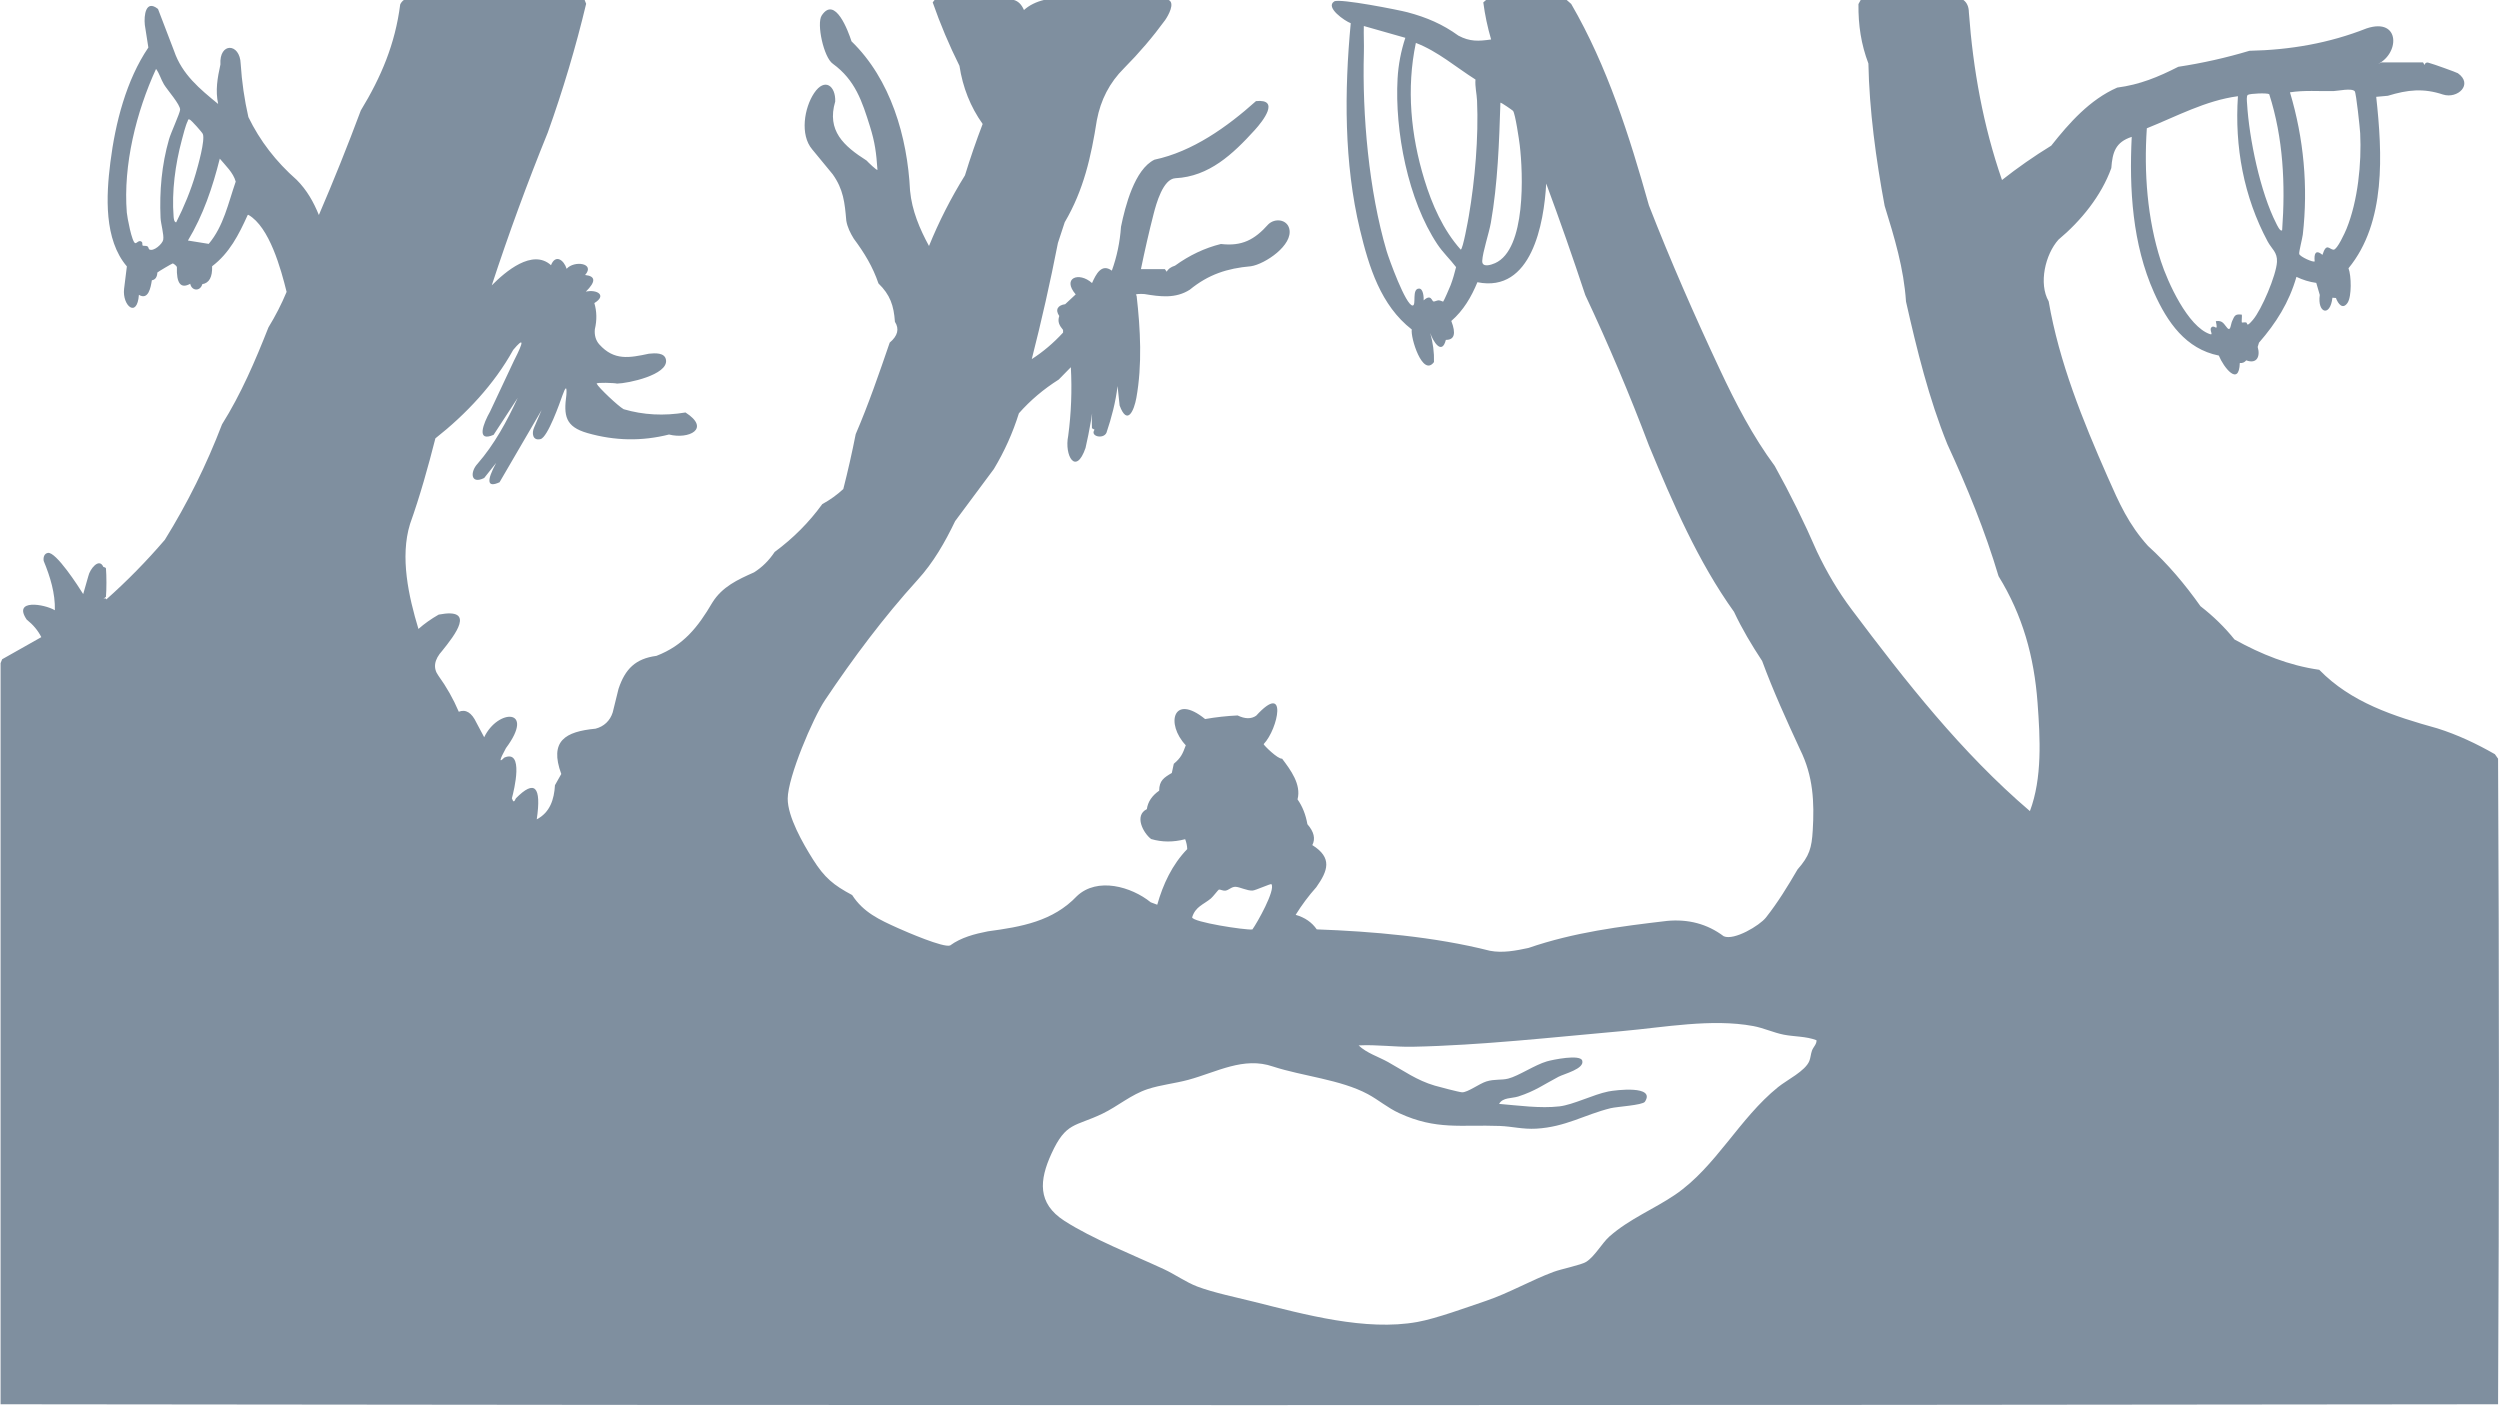 <svg xmlns="http://www.w3.org/2000/svg" id="Layer_3" data-name="Layer 3" viewBox="0 0 1366 768"><path d="M319.456,0l.811,2.082c-5.638,23.632-12.718,47.328-20.967,70.357-11.197,27.566-21.397,55.394-30.6,83.485,7.441-7.533,22.227-20.165,32.367-11.02,2.448-6.19,7.033-2.87,8.544,1.967,4.037-4.668,15.847-3.146,10.086,3.394,5.814.601,5.949,3.63.403,9.088,5.925-1.345,11.743,1.917,4.648,6.25,1.354,4.546,1.448,9.307.28,14.284-.309,3.045.378,6.043,2.489,8.366,8.072,8.881,16.246,7.326,27.041,5.016,3.231-.324,8.785-.785,9.356,3.484,1.083,8.099-20.744,12.741-26.761,12.845-1.045-.371-11.52-.763-11.138.043,1.013,2.136,11.752,12.285,14.741,13.951,10.726,3.162,21.993,3.759,33.802,1.79,13.982,8.969,1.71,14.776-9.006,12.04-14.86,3.763-29.668,3.461-44.528-.781-12.282-3.506-13.059-9.61-11.554-20.885.336-4.85-.394-4.722-2.19.386-1.307,3.732-7.981,22.794-11.926,23.774-4.345,1.08-4.956-3.274-3.456-6.451l4.031-9.399-22.98,39.445c-6.712,3.069-7.323-.467-1.834-10.607l-6.562,8.282c-7.552,3.711-7.739-3.442-3.58-7.844,9.134-10.513,16.026-23.135,21.891-35.914l-13.16,20.164c-9.795,4.268-5.53-6.37-1.956-12.659l13.132-27.944c5.55-10.833,5.392-12.765-.475-5.796-10.342,18.755-25.77,35.142-42.51,48.329-3.975,15.613-8.343,31.313-13.858,46.805-5.556,18.056-.776,39.557,4.598,57.336,3.285-2.9,6.972-5.513,11.059-7.839,20.84-4.011,8.617,11.422,2,19.679-4.484,4.93-5.202,9.492-2.154,13.685,4.451,6.157,8.163,12.725,11.137,19.706,3.841-1.504,7.049.478,9.623,5.943l4.254,7.995c7.451-15.667,28.218-15.943,11.895,5.936-3.548,6.481-3.863,8.219-.943,5.216,10.911-4.757,5.396,17.667,4.196,22.198.717,2.131,1.194,2.338,2.194.014,10.249-10.373,14.044-6.544,11.383,11.488,7.227-3.722,9.516-10.917,9.952-18.656l3.45-6.117c-6.672-18.195,2.274-23.163,18.724-24.754,4.577-1.172,7.935-4.326,9.376-8.881l3.173-12.872c3.622-10.916,9.313-16.524,20.73-18.038,14.663-5.669,22.584-15.533,30.537-29.106,5.399-8.685,13.847-12.533,22.777-16.512,4.434-2.788,8.191-6.504,11.27-11.148,10.138-7.488,18.804-16.194,25.998-26.118,4.34-2.393,8.179-5.154,11.516-8.283,2.527-9.894,4.784-19.885,6.77-29.972,7.018-16.317,12.847-33.253,18.58-50.009,4.403-3.706,5.353-7.502,2.85-11.387-.597-8.854-2.617-14.776-8.991-20.956-3.105-9.128-7.681-16.655-13.474-24.44-1.885-3.044-3.51-6.294-4.106-9.851-.854-9.977-1.567-17.115-7.438-25.366l-11.203-13.609c-6.764-7.987-4.317-22.687,1.067-30.737,5.798-8.669,11.842-3.913,11.523,4.602-4.716,15.96,4.636,24.293,17.139,32.257.529.629,6.005,5.987,5.936,4.973-.617-9.107-1.373-14.929-4.073-23.573-4.314-13.81-8.058-25.371-20.294-34.283-4.984-3.389-8.995-21.941-6.102-26.351,7.283-11.102,14.525,8.562,16.293,14.087,21.383,20.69,30.563,52.199,31.992,81.588,1.031,10.947,5.266,20.884,10.352,30.242,5.401-13.299,11.951-26.162,19.65-38.589,2.92-9.515,6.143-18.874,9.669-28.077-6.641-9.323-10.866-19.916-12.673-31.779-5.595-11.214-10.469-22.768-14.621-34.663l1.017-1.305h43.355c2.389.665,4.219,2.493,5.49,5.484,2.961-2.702,6.829-4.505,10.857-5.484h68.231c3.528,1.739-.145,8.37-1.931,10.958-6.766,9.27-14.243,18.028-22.432,26.274-8.039,7.983-12.795,17.418-14.898,28.441-3.138,19.952-7.181,38.146-17.556,55.772l-3.711,11.307c-4.174,21.35-8.938,42.505-14.292,63.466,6.146-3.943,11.85-8.773,17.11-14.488l-.012-1.449c-2.035-2.472-3.134-4.441-2.075-7.617-2.416-3.496-.709-5.928,3.231-6.443,0,0,1.916-1.786,5.749-5.359-7.661-8.921,1.745-12.645,8.928-6.193,2.182-4.931,5.23-10.904,10.82-6.778,2.753-7.591,4.421-15.585,5.005-23.983,2.286-11.215,7.448-31.4,18.288-36.649,20.734-4.391,39.666-17.843,55.466-32.002,13.35-1.342,3.807,10.881-.659,15.798-11.967,13.176-24.971,25.442-43.389,26.332-6.748.396-10.448,13.939-11.872,19.47-2.582,10.03-4.845,20.067-6.925,30.134l-1.197,1.495.635-1.421h13.624l1.023,1.421c.713-1.485,2.217-2.59,4.51-3.313,7.908-5.715,16.273-9.663,25.093-11.845,11.453,1.323,18.314-2.235,25.911-10.763,3.613-3.487,10.163-2.728,11.437,2.398,2.234,8.984-13.281,19.371-20.932,20.524-13.042,1.145-23.194,4.465-33.447,12.835-7.771,4.952-16.199,3.785-24.718,2.37-1.843-.122-5.94-.261-4.318.869,2.094,18.255,3.119,37.776-.133,55.835-1.252,6.95-4.95,15.522-9.148,4.182l-1.123-10.627c-1.063,8.839-3.275,17.244-6.07,25.524-1.718,3.724-9.174,1.923-6.508-1.668l-1.421-.809c-.303-6.153.171-12.159,1.421-18.018-1.078,9.602-2.721,19.201-4.929,28.796-5.287,15.327-11.671,4.144-9.468-6.623,1.658-12.384,2.122-24.912,1.448-37.496l-6.608,6.736c-8.299,5.244-15.557,11.39-21.774,18.438-3.319,10.64-7.879,20.788-13.681,30.446l-21.154,28.46c-5.53,11.493-11.796,22.571-20.597,32.2-18.542,20.426-35.11,42.637-50.49,65.571-6.651,9.917-20.31,42.03-20.4,53.829-.077,9.994,8.464,24.791,13.799,33.254,6.306,10.002,11.182,14.028,21.417,19.476,6.072,9.424,14.783,13.45,25.107,18.089,4.58,2.058,24.859,10.837,28.421,9.453,5.953-4.362,13.384-6.307,20.663-7.727,18.276-2.444,35.553-5.462,48.643-19.269,11.165-10.497,29.721-5.147,40.315,3.418l3.551,1.327c3.161-11.204,8.182-21.949,16.384-30.404-.043-1.833-.466-3.685-1.124-5.402-6.449,1.693-12.648,1.662-18.597-.091-4.293-3.233-9.414-12.857-2.342-16.337.54-3.977,2.785-7.339,6.733-10.086.052-5.536,2.556-7.094,6.907-9.679l1.078-5.005c3.908-3.271,4.823-5.378,6.555-10.122-11.142-11.802-6.911-28.565,10.559-14.332,5.923-1.041,11.844-1.695,17.761-1.964,4.068,1.957,7.449,2.001,10.143.132,17.304-18.943,12.108,7.141,4.077,15.545.101.651,7.795,8.288,10.088,7.929,4.617,6.123,10.583,14.047,8.433,22.249,2.69,3.822,4.487,8.344,5.391,13.568,3.606,4.124,4.501,7.927,2.685,11.412,11.092,6.939,8.55,13.971,2.192,22.99-4.234,4.754-7.997,9.794-11.29,15.12,5.012,1.427,8.856,4.075,11.532,7.946,30.135,1.083,64.264,3.982,94.612,11.688,6.963,1.34,14.176-.069,21.066-1.544,24.826-8.546,50-11.761,75.764-14.783,11.459-1.051,21.846,1.561,30.931,8.398,5.707,2.471,19.589-5.867,23.021-10.198,6.53-8.241,12.006-17.23,17.301-26.311,6.524-7.409,7.735-11.777,8.302-21.284.925-15.495.293-29.661-6.888-44.179-7.404-16.024-14.699-31.999-20.765-48.467-5.751-8.755-10.926-17.381-15.363-26.838-19.706-27.521-33.433-59.395-46.462-90.816-10.577-27.999-22.176-55.411-34.797-82.237-6.835-20.663-13.954-40.978-21.357-60.943-1.213,21.852-7.967,59.891-37.599,53.904-3.302,8.026-7.628,15.441-14.259,21.176,2.685,6.928,1.694,10.37-2.973,10.326-2.189,8.677-7.064.762-8.546-3.775,1.532,5.408,2.218,10.707,2.056,15.898-6.231,8.443-12.948-13.567-12.131-17.797-16.962-13.191-23.399-34.115-28.314-54.561-8.729-36.317-8.542-75.598-5.038-112.794-3.143-1.137-14.17-8.675-9.009-11.909,2.817-1.765,35.363,4.693,40.038,5.938,10.488,2.793,19.232,6.551,27.813,12.772,6.268,3.351,11.016,3.057,17.86,2.091-1.954-6.668-3.378-13.419-4.272-20.252l1.514-1.324h44.066l2.457,2.158c19.759,34.065,31.774,72.054,42.461,110.066,11.713,30.097,24.872,60.094,38.698,89.567,8.743,18.637,17.96,36.443,30.049,52.822,8.43,15.168,16.123,30.763,23.079,46.785,5.289,11.104,11.494,21.707,18.886,31.551,29.528,39.322,60.06,78.322,97.462,110.246,6.791-18.086,5.622-39.732,4.18-59.154-1.878-25.296-8.121-47.772-21.321-69.226-7.279-24.51-17.113-48.56-27.958-72.068-10.093-24.923-16.676-51.704-22.609-77.988-1.161-17.987-6.324-35.048-11.666-52.285-4.723-25.25-8.397-52.441-8.875-77.77-3.966-10.475-5.561-20.854-5.434-32.476l1.217-2.229h56.149c1.937,1.461,2.927,3.72,2.969,6.779,2.296,31.235,7.831,61.996,18.095,91.579,8.525-6.725,17.491-12.978,26.899-18.76,9.87-12.48,21.087-25.16,36.046-31.73,12.373-1.616,22.438-5.8,33.387-11.371,13.144-2.001,26.099-4.914,38.866-8.739,22.27-.464,43.58-4.16,63.993-12.233,18.846-6.257,18.258,14.696,5.051,19.998l3.121-1.421h22.686l.845,1.421c.364-1.355,1.344-1.686,2.941-.993,1.216.227,14.598,5.017,15.261,5.485,8.536,6.027-.095,14.173-8.131,11.643-10.685-3.551-19.265-2.645-30.13.676l-6.363.574c3.363,30.971,5.454,68.62-15.146,93.67,1.595,4.108,1.796,15.436-.502,18.868-2.674,3.994-5.222.523-6.36-2.623l-1.918-.14c-1.207,10.746-8.349,8.411-6.909-1.516l-1.919-6.594c-3.793-.51-7.395-1.649-10.836-3.296-4.016,14.023-11.174,25.305-20.471,35.971l-.702,2.32c1.549,5.207-.462,9.513-6.261,7.329-.876,1.086-2.097,1.637-3.512,1.455-.416,13.184-8.9,2.317-11.461-4.069-18.006-3.579-28.154-18.192-35.395-34.41-11.809-26.45-13.611-56.378-12.202-85.085-8.881,2.867-10.522,8.453-11.151,17.053-5.454,15.165-16.579,28.84-28.885,39.112-7.199,8.029-10.937,23.96-5.34,33.703,5.731,33.242,18.577,64.94,32.18,95.855,6.433,14.62,11.492,26.035,22.066,37.762,10.922,9.878,20.242,21.028,28.704,32.96,7.115,5.527,13.316,11.591,18.602,18.191,14.581,8.082,29.802,14.208,46.287,16.546,17.415,17.884,40.624,25.354,64.558,32.012,11.001,3.471,21.436,8.391,31.411,14.11l1.742,2.455c.626,115.654.626,236.905,0,352.74-448.026.626-916.38.626-1364.623,0v-404.958l.859-2.117,21.399-12.082c-1.801-3.588-4.464-6.783-7.989-9.586-7.758-11.405,9.677-8.505,15.388-5.106.249-9.213-2.548-18.364-6.106-26.941-.296-1.872.207-4.003,2.278-4.389,4.406-.821,16.788,18.424,19.307,22.493l2.806-9.808c.82-3.826,5.875-10.295,8.208-5.038.555.15,1.384.389,1.421.82.351,4.046.347,11.517,0,15.562l-1.421,1.025c.696-.31,1.435-.394,1.622.367,11.313-10.048,21.969-20.906,31.968-32.574,12.368-19.944,22.788-40.978,31.261-63.102,10.438-16.658,18.128-34.64,25.358-52.965,3.86-6.309,7.167-12.776,9.921-19.403-3.049-12.367-9.36-35.522-20.863-42.079-.09-.051-.237-.002-.4.076-4.908,10.86-10.006,20.836-19.44,27.997.203,5.909-1.584,9.173-5.36,9.791-1.075,3.99-5.749,3.865-6.604-.21-5.163,2.873-7.59-.189-7.283-9.186-.215-.63-1.951-2.008-2.292-1.931-.475.108-8.083,4.573-8.382,4.958-.117,2.525-1.119,3.942-3.006,4.251-.622,3.96-1.9,11.064-7.078,7.947-.915,12.95-9.163,6.019-8.096-3.291l1.519-12.244c-12.548-14.677-11.337-38.505-9.018-56.867,2.723-21.564,8.665-44.876,20.758-62.728l-1.929-12.358c-.544-5.145.451-14.104,7.202-8.706l8.791,22.961c4.368,12.801,14.017,20.707,24.067,28.941-1.571-7.414-.388-14.152,1.252-21.586-.774-12.18,10.693-11.907,11.068-.327.628,9.834,2.029,19.524,4.203,29.07,6.258,12.916,15.064,24.36,26.419,34.33,5.584,5.63,9.191,12.043,12.095,19.188,8.088-18.793,15.727-37.837,22.918-57.131,11.131-18.303,18.763-36.32,21.519-57.905.439-.993,1.107-1.804,1.989-2.447h98.793ZM767.879,20.665l-22.686-6.453c-.14,4.847.164,9.738.029,14.589-.946,33.997,2.725,75.499,12.407,108.315,1.247,4.226,10.481,29.789,14.213,29.826,2.228.022-.657-9.278,3.563-9.261,2.289.009,2.578,4.814,2.485,6.433,4.104-3.72,4.418.42,5.358.627.612.135,1.856-.628,2.829-.646.929-.017,2.343.804,2.447.728.401-.293,3.67-7.866,4.119-9.046,1.211-3.185,2.137-6.518,2.959-9.827-3.275-4.308-7.164-7.904-10.193-12.449-16.076-24.124-23.361-61.85-21.77-90.55.421-7.598,1.873-15.119,4.24-22.288ZM806.197,43.451c-10.715-6.751-20.504-15.369-32.569-20.004-5.237,24.869-2.756,50.464,4.614,74.593,4.178,13.679,10.28,27.624,19.898,38.353,1.163.002,4.051-16.196,4.413-18.309,3.369-19.672,5.376-43.102,4.505-63.057-.165-3.783-1.177-7.634-.861-11.576ZM81.503,136.239c2.369,1.493,7.28-3.031,7.674-5.191.512-2.807-1.31-8.747-1.452-12.017-.635-14.599.609-28.974,4.651-43.011,1.009-3.503,5.903-14.091,6.035-16.04.187-2.758-6.996-10.827-8.822-13.858-1.699-2.822-2.402-5.882-4.325-8.465-10.774,23.405-18.039,52.51-15.977,78.49.189,2.379,2.784,16.39,4.627,16.714.827.145,2.014-1.949,3.473-.76.699.57.21,1.763.514,2.034.417.37,1.836-.023,2.737.519.509.307.566,1.395.865,1.584ZM1286.641,49.868c-1.659-1.901-9.233-.156-11.564-.107-7.962.168-15.961-.55-23.839.686,7.545,25.121,9.988,51.579,7.016,77.699-.232,2.039-2.236,9.676-1.96,10.639.43,1.497,7.737,4.78,8.444,4.016-.399-4.005.382-6.747,4.257-3.552,2.176-7.011,3.819-2.849,6.073-2.809,1.974.036,6.233-9.342,7.074-11.412,6.219-15.303,8.268-35.748,7.468-52.199-.131-2.693-2.208-22.089-2.969-22.961ZM1246.969,125.747c1.809-24.956.617-50.371-7.062-74.28-1.089-.764-10.294-.41-11.668.361-.9.505-.503,3.671-.446,4.65,1.126,19.277,7.198,48.528,15.99,65.71.214.419,2.189,4.792,3.187,3.559ZM1222.804,52.572c-17.681,2.345-33.475,10.997-49.777,17.528-1.621,24.045.221,49.532,7.659,72.534,3.689,11.406,14.708,35.881,26.854,39.944,2.255.754-.933-2.604,1.045-3.93,1.713-1.149,3.469,3.148,2.144-3.161,3.909-.639,4.485,1.834,6.332,3.806,1.747,1.865,1.791-2.099,2.564-3.797,1.322-2.903,1.535-4.091,5.314-3.568.163.885-.234,4.054.005,4.263.216.189,1.635-.206,2.328-.002.969.285-.191,3.173,3.717-1.408,4.804-5.632,12.733-24.363,13.148-31.644.305-5.353-2.863-7.041-5.104-11.224-13.061-24.374-18.087-51.757-16.228-79.339ZM826.725,60.581c-.26-.318-6.655-4.785-6.9-4.455-.676,21.745-1.458,44.039-5.206,65.493-1.017,5.821-4.499,16.019-4.726,20.919-.179,3.851,4.802,2.234,7.008,1.254,17.065-7.583,15.302-49.285,13.491-64.489-.348-2.92-2.459-17.243-3.666-18.722ZM96.274,121.482c4.298-8.516,8.011-17.436,10.683-26.624,1.221-4.198,5.227-18.317,3.866-21.655-.396-.971-6.248-7.48-7.086-7.836-1.146-.487-.959.405-1.21.89-1.135,2.198-2.481,7.638-3.199,10.318-3.532,13.188-5.551,28.054-4.47,41.719.065.822.22,3.185,1.416,3.187ZM102.68,131.427l11.367,1.826c8.175-9.706,10.675-22.339,14.749-34.02-1.358-4.933-5.515-8.7-8.707-12.554-3.893,15.571-9.079,30.979-17.41,44.748ZM694.72,483.109c-.32-.443-8.709,3.426-10.349,3.501-2.971.137-6.92-1.96-9.256-2.06-2.273-.097-3.735,1.946-5.685,2.112-1.277.108-2.736-.75-3.429-.598-.318.07-3.226,3.91-4.341,4.841-4.042,3.375-8.448,4.395-10.272,10.324.151,2.593,28.975,7.054,32.919,6.633,2.566-3.532,12.731-21.544,10.413-24.754ZM992.529,568.369c-5.822-2.209-12.109-1.876-17.942-3.032-5.513-1.093-10.999-3.665-16.617-4.703-22.751-4.204-48.706.726-71.691,2.763-37.159,3.293-77.291,7.797-114.407,8.547-9.863.199-19.655-1.267-29.525-.733,4.409,4.211,10.797,6.153,16.111,9.109,8.56,4.762,15.672,9.989,25.507,12.867,2.251.659,13.306,3.571,14.895,3.647,2.999.144,9.453-4.748,13.295-5.936,4.51-1.395,8.129-.586,11.947-1.557,5.634-1.433,14.569-7.511,21.142-9.416,3.128-.907,18.14-3.989,19.276-.434,1.439,4.501-9.806,7.201-12.974,8.865-8.039,4.223-12.677,7.768-21.936,10.754-3.559,1.148-8.492.419-10.504,4.057,10.428.86,22.553,2.567,32.973,1.351,7.534-.879,18.455-6.465,26.694-8.129,3.983-.805,26.032-3.505,19.994,5.605-1.255,1.894-15.283,2.678-18.685,3.518-14.374,3.55-24.59,10.273-40.69,11.19-7.376.42-13.175-1.227-19.901-1.48-21.32-.802-34.572,2.372-54.882-6.95-6.527-2.996-11.27-7.245-17.258-10.457-14.783-7.931-35.665-9.808-51.755-15.049-16.146-5.577-30.644,3.002-46.355,7.266-7.127,1.934-14.955,2.711-22.004,5.002-9.21,2.993-16.467,9.448-24.887,13.488-15.057,7.225-19.874,4.409-27.863,21.88-6.633,14.505-7.742,27.058,6.991,36.596,15.22,9.853,37.806,18.749,54.51,26.504,6.017,2.794,12.042,7.124,18.241,9.474,8.723,3.307,21.444,5.933,30.809,8.279,27.815,6.966,61.121,16.185,89.437,11.065,10.23-1.849,27.117-8.017,37.496-11.54,12.581-4.27,24.369-11.149,36.795-15.794,4.479-1.674,15.128-3.761,17.931-5.521,4.674-2.935,8.714-10.336,12.665-13.83,10.915-9.652,24.43-15.012,35.927-22.851,22.304-15.207,34.968-41.645,56.291-58.826,4.911-3.957,14.789-8.701,17.032-14.235.703-1.735.779-3.849,1.44-5.665.765-2.101,2.627-3.459,2.475-5.69Z" fill="#7f8f9f"></path></svg>